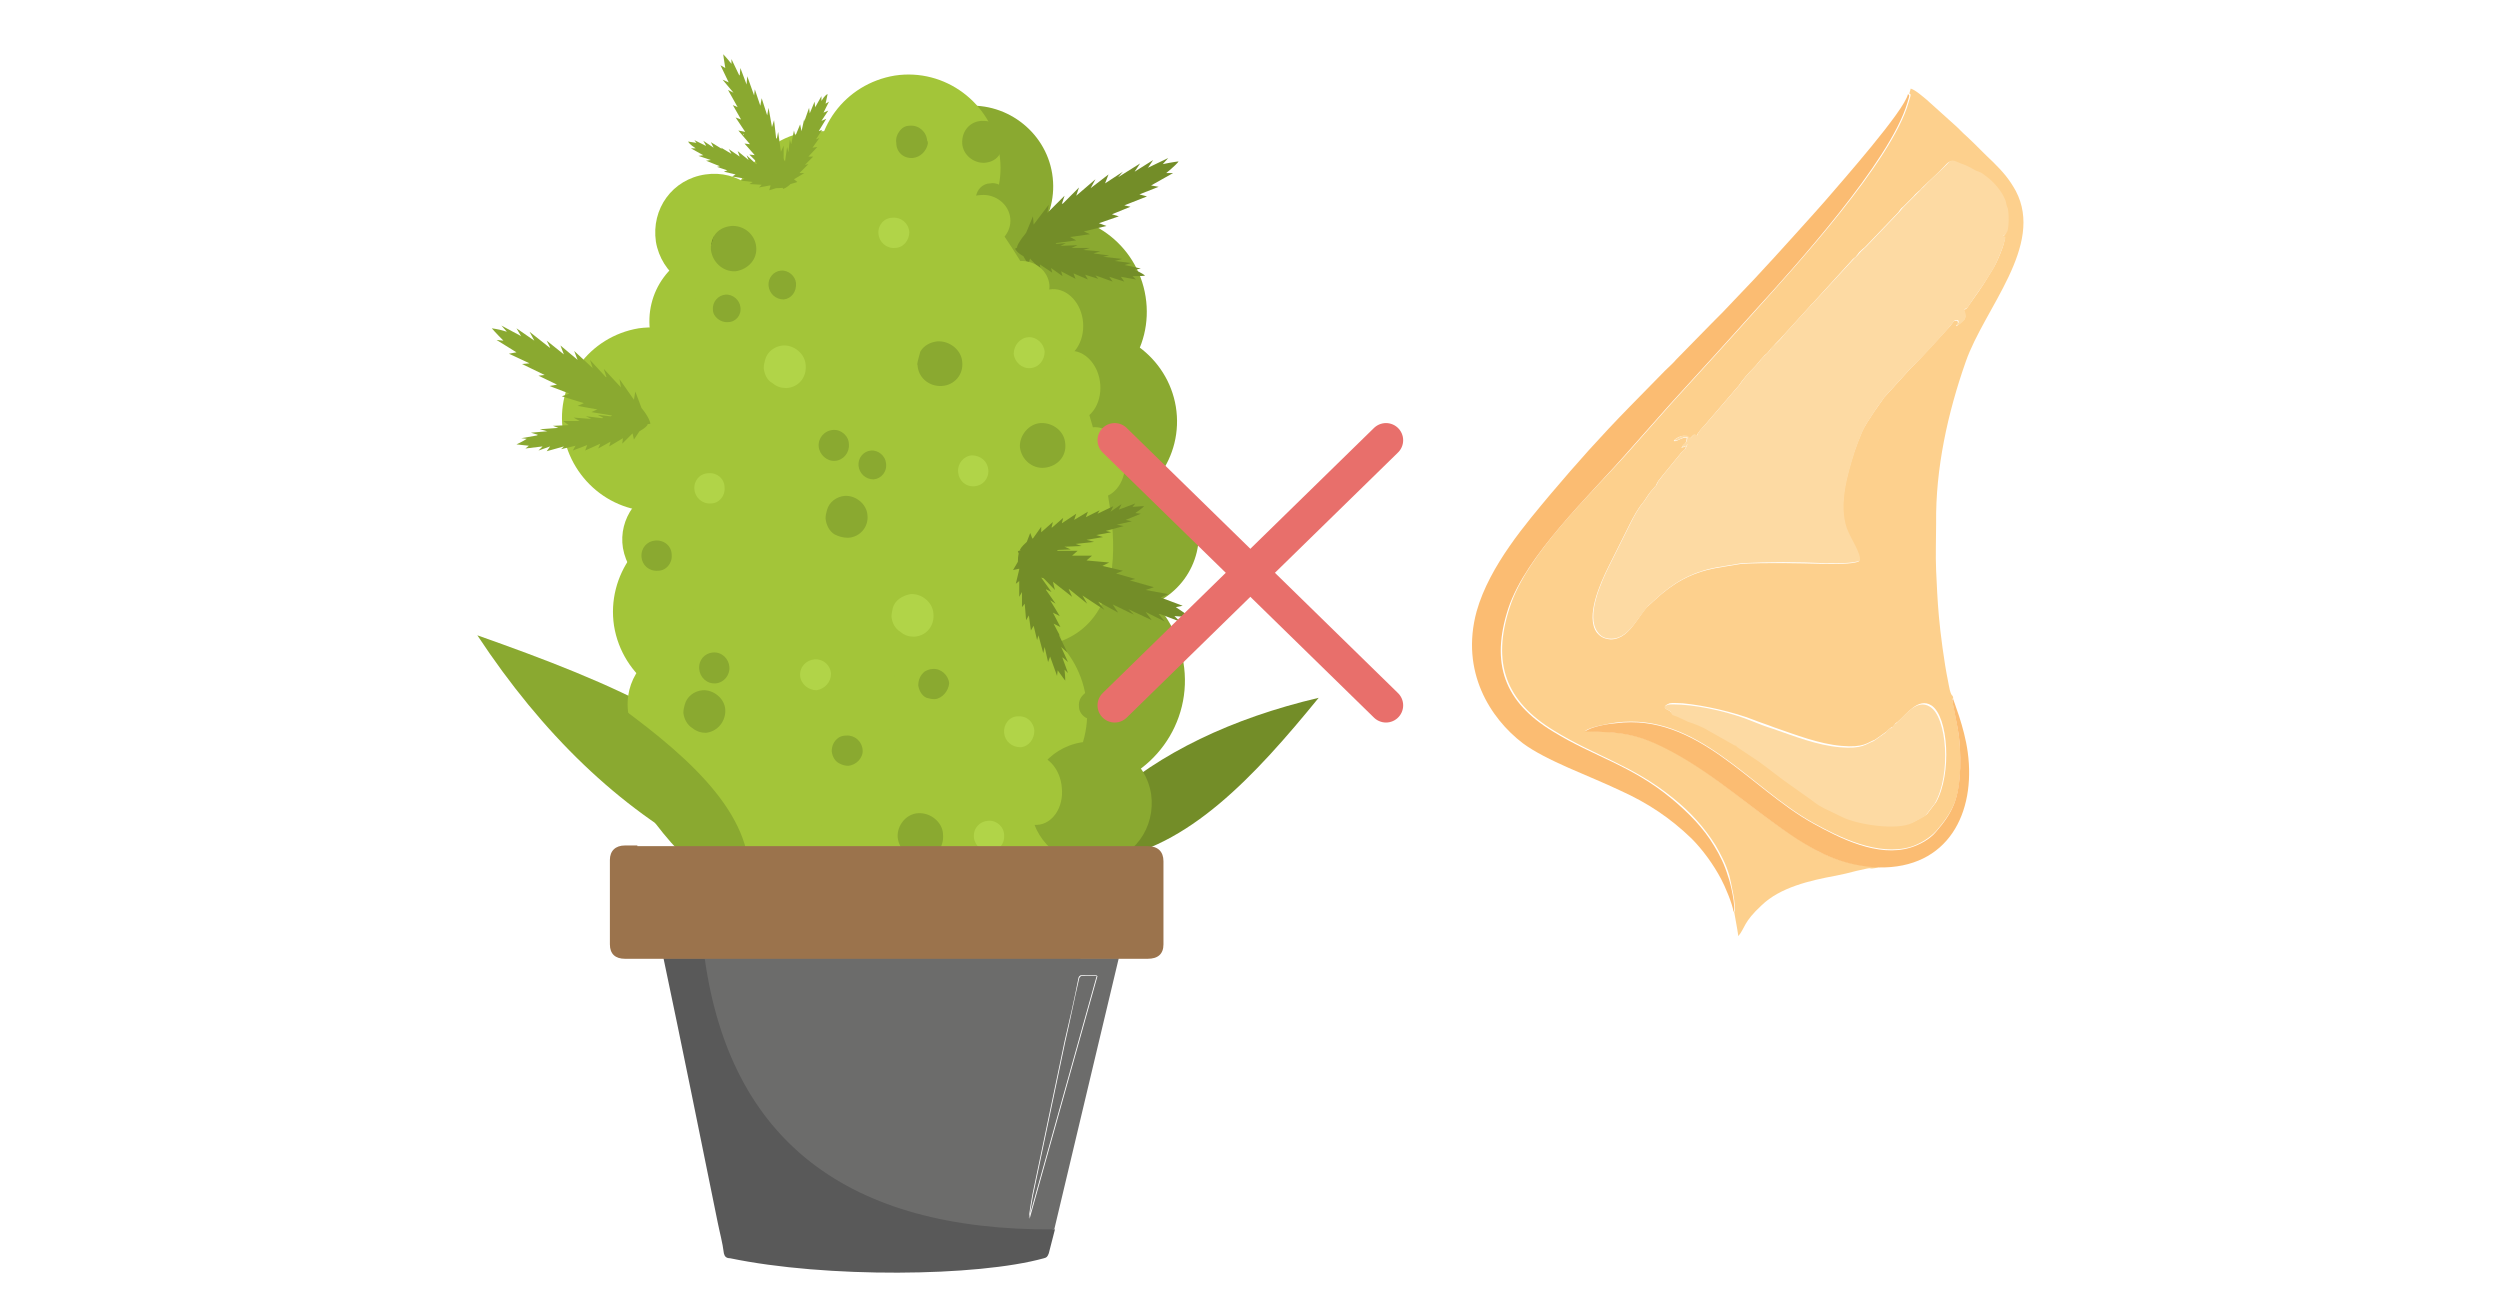 <?xml version="1.0" encoding="utf-8"?>
<!-- Generator: Adobe Illustrator 22.0.1, SVG Export Plug-In . SVG Version: 6.00 Build 0)  -->
<svg version="1.1" id="Слой_1" xmlns="http://www.w3.org/2000/svg" xmlns:xlink="http://www.w3.org/1999/xlink" x="0px" y="0px"
	 viewBox="0 0 364 190" style="enable-background:new 0 0 364 190;" xml:space="preserve">
<style type="text/css">
	.st0{fill:#C49A7E;}
	.st1{fill:#C29D75;}
	.st2{fill:#E8BB93;}
	.st3{fill:#94C258;}
	.st4{fill:none;stroke:#4D622F;stroke-linejoin:round;stroke-miterlimit:10;}
	.st5{fill:#4D622F;}
	.st6{fill:none;stroke:#4D622F;stroke-width:0.75;stroke-linejoin:round;stroke-miterlimit:10;}
	.st7{fill:#FFFFFF;}
	.st8{fill:#A0805E;}
	.st9{fill:#F5DDC1;}
	.st10{fill-rule:evenodd;clip-rule:evenodd;fill:#98B23B;}
	.st11{opacity:0.2;fill-rule:evenodd;clip-rule:evenodd;}
	.st12{fill-rule:evenodd;clip-rule:evenodd;fill:none;stroke:#9C744E;stroke-miterlimit:10;}
	.st13{fill-rule:evenodd;clip-rule:evenodd;fill:#8AA930;}
	.st14{fill-rule:evenodd;clip-rule:evenodd;fill:#229E9D;}
	.st15{fill-rule:evenodd;clip-rule:evenodd;fill:none;stroke:#94CFB9;stroke-width:1;stroke-miterlimit:10;}
	.st16{fill-rule:evenodd;clip-rule:evenodd;fill:#FDCB28;}
	.st17{fill-rule:evenodd;clip-rule:evenodd;fill:#A3C539;}
	.st18{fill:#B1D448;}
	.st19{fill:#8AA930;}
	.st20{fill-rule:evenodd;clip-rule:evenodd;fill:#738D28;}
	.st21{fill:#A3C539;}
	.st22{fill:#738D29;}
	.st23{fill:#738D28;}
	.st24{fill:#EDE9D3;}
	.st25{fill:#D4D0BC;}
	.st26{fill-rule:evenodd;clip-rule:evenodd;fill:#4A4A4A;}
	.st27{fill-rule:evenodd;clip-rule:evenodd;fill:#6C6C6B;}
	.st28{fill-rule:evenodd;clip-rule:evenodd;fill:#595959;}
	
		.st29{fill-rule:evenodd;clip-rule:evenodd;fill:#4A4A4A;stroke:#4A4A4A;stroke-width:0.283;stroke-linecap:round;stroke-linejoin:round;stroke-miterlimit:10;}
	
		.st30{fill-rule:evenodd;clip-rule:evenodd;fill:#4A4A4A;stroke:#4A4A4A;stroke-width:0.198;stroke-linecap:round;stroke-linejoin:round;stroke-miterlimit:10;}
	.st31{fill:#FEFEFE;}
	.st32{fill:#B89B80;}
	.st33{fill:#F8FAF4;}
	.st34{fill:#CAD8A2;}
	.st35{fill:#E1D6CB;}
	.st36{fill:#A27E5B;}
	.st37{fill:#A7BE65;}
	.st38{fill:#E0E6D0;}
	.st39{fill:#EDE6DF;}
	.st40{fill:#DCE5C1;}
	.st41{fill:#F1F5E7;}
	.st42{fill:#E7EBDA;}
	.st43{fill:#BBC897;}
	.st44{fill:#B7C591;}
	.st45{fill:#F3F5EC;}
	.st46{fill:#F7F9F2;}
	.st47{fill:#B3C285;}
	.st48{fill:#A3BA5E;}
	.st49{fill:#A9C06A;}
	.st50{fill:#FCFDFB;}
	.st51{fill:#DAE4BF;}
	.st52{fill:#CEDAA9;}
	.st53{fill:#E7EDD5;}
	.st54{fill:#D7E1B8;}
	.st55{fill:#D8E2BB;}
	.st56{fill:#F3F5ED;}
	.st57{fill:#E5EBD1;}
	.st58{fill:#92AE3F;}
	.st59{fill:#DDEAB7;}
	.st60{fill:#ACCA4F;}
	.st61{fill:#F9FAF5;}
	.st62{fill:#A6C741;}
	.st63{fill:#C6DA86;}
	.st64{fill:#FBFCF8;}
	.st65{fill:#93B042;}
	.st66{fill:#F4F6EE;}
	.st67{fill:#C5CFA6;}
	.st68{fill:#91A558;}
	.st69{fill:#DDE3CB;}
	.st70{fill:#E1E6D1;}
	.st71{fill:#F4F0ED;}
	.st72{fill:#A17D59;}
	.st73{fill:#BDA289;}
	.st74{fill:#E5DCD2;}
	.st75{fill:#BBA087;}
	.st76{fill:#FBFAF9;}
	.st77{fill:#DFD2C6;}
	.st78{fill:#F6F9EB;}
	.st79{fill:#F3F7E6;}
	.st80{fill:#DAE7B0;}
	.st81{fill:#E6EFCA;}
	.st82{fill:#C6DB86;}
	.st83{fill:#EBF0DD;}
	.st84{fill:#B0C575;}
	.st85{fill:#EAEFDA;}
	.st86{fill:#F8FAF0;}
	.st87{fill:#D4E3A4;}
	.st88{fill:#D0DCAC;}
	.st89{fill:#BED186;}
	.st90{fill:#D2DEB0;}
	.st91{fill:#F9FAF6;}
	.st92{fill:#D5E3AB;}
	.st93{fill:#BFD677;}
	.st94{fill:#FCFDFA;}
	.st95{fill:#E0EBBE;}
	.st96{fill:#D0E19B;}
	.st97{fill:#9DB753;}
	.st98{fill:#E4EBCF;}
	.st99{fill:#DBE8B3;}
	.st100{fill:#B5C87F;}
	.st101{fill:#ABC16C;}
	.st102{fill:#F6F8EF;}
	.st103{fill:#DFE7C8;}
	.st104{fill:#F7F9F1;}
	.st105{fill:#CCDAA6;}
	.st106{fill:#C7D59C;}
	.st107{fill:#DED1C5;}
	.st108{fill:#C9B4A0;}
	.st109{fill:#D2C0AF;}
	.st110{fill:#F6F2EF;}
	.st111{fill:#BA9E84;}
	.st112{fill:#DCCEC1;}
	.st113{fill:#C5AE99;}
	.st114{fill:#F9F7F5;}
	.st115{fill:#C4AD97;}
	.st116{fill:#F6F3F0;}
	.st117{fill:#9B744E;}
	.st118{fill:#9E7853;}
	.st119{fill:#89A830;}
	.st120{fill:#7B9234;}
	.st121{fill:#A3BE54;}
	.st122{fill:#8DAB36;}
	.st123{fill:#D7E1BA;}
	.st124{fill:#748D2A;}
	.st125{fill:#A0B26F;}
	.st126{fill:#8FA846;}
	.st127{fill:#769029;}
	.st128{fill:#A0B959;}
	.st129{fill:#86A430;}
	.st130{fill:#C0D18C;}
	.st131{fill:#849C3E;}
	.st132{fill:#A1BC53;}
	.st133{fill:#8AA830;}
	.st134{fill:#A2C439;}
	.st135{fill:#A1C338;}
	.st136{fill:#9CBE37;}
	.st137{fill:#A1C339;}
	.st138{fill:#BFD091;}
	.st139{fill:#738C28;}
	.st140{fill:#799132;}
	.st141{fill:#80983E;}
	.st142{fill:#E4E0D3;}
	.st143{fill:#A37F5C;}
	.st144{fill:#ADC466;}
	.st145{fill:#A8C745;}
	.st146{fill:#ABCA4C;}
	.st147{fill:#8DAB37;}
	.st148{fill:#9BB942;}
	.st149{fill:#9CB74E;}
	.st150{fill:#9FC138;}
	.st151{fill:#A7C745;}
	.st152{fill:#98B935;}
	.st153{fill:#A0C238;}
	.st154{fill:#ACC26E;}
	.st155{fill:#E0E9C5;}
	.st156{fill:#94B044;}
	.st157{fill:#A37F5D;}
	.st158{fill:#AC8A6C;}
	.st159{fill:#A1BD3B;}
	.st160{fill:#91913D;}
	.st161{fill:#988347;}
	.st162{fill:#9B784D;}
	.st163{fill:#9D8749;}
	.st164{fill:#9F9F43;}
	.st165{fill:#A1BC3B;}
	.st166{fill:#C6AF99;}
	.st167{fill:#A07A56;}
	.st168{fill:#968D42;}
	.st169{fill:#9FAC6B;}
	.st170{fill:#997A4A;}
	.st171{fill:#958843;}
	.st172{fill:#9B7A50;}
	.st173{fill:#7D992B;}
	.st174{fill:#8EAE32;}
	.st175{fill:#9CBD37;}
	.st176{fill:#96B735;}
	.st177{fill:#8FAF32;}
	.st178{fill:#8BAA31;}
	.st179{fill:#88A72F;}
	.st180{fill:#8AA149;}
	.st181{fill:#748D28;}
	.st182{fill:#7A942A;}
	.st183{fill:#98B936;}
	.st184{fill:#78922A;}
	.st185{fill:#7E9A2C;}
	.st186{fill:#9ABC36;}
	.st187{fill:#8DAC31;}
	.st188{fill:#92B133;}
	.st189{fill:#819E2D;}
	.st190{fill:#9CBC37;}
	.st191{fill:#8AA738;}
	.st192{fill:#84A22E;}
	.st193{fill:#8AA532;}
	.st194{fill:#809C2F;}
	.st195{fill:#A7C93E;}
	.st196{fill:#A5C73C;}
	.st197{fill:#9DBE37;}
	.st198{fill:#91B133;}
	.st199{fill:#A7CA3F;}
	.st200{fill:#A6C93E;}
	.st201{fill:#A5C73B;}
	.st202{fill:#8DAB31;}
	.st203{fill:#96B634;}
	.st204{fill:#9EBF37;}
	.st205{fill:#A1C238;}
	.st206{fill:#9BBC36;}
	.st207{fill:#9ABB36;}
	.st208{fill:#98B835;}
	.st209{fill:#93B334;}
	.st210{fill:#99B936;}
	.st211{fill:#79932A;}
	.st212{fill:#9FC038;}
	.st213{fill:#96B635;}
	.st214{fill:#97B835;}
	.st215{fill:#94B434;}
	.st216{fill:#8CAB31;}
	.st217{fill:#91B233;}
	.st218{fill:#ABCD42;}
	.st219{fill:#AACD42;}
	.st220{fill:#90B032;}
	.st221{fill:#A4C63B;}
	.st222{fill:#9BBD37;}
	.st223{fill:#8BA931;}
	.st224{fill:#8DAD32;}
	.st225{fill:#85A32F;}
	.st226{fill:#829E2E;}
	.st227{fill:#93B333;}
	.st228{fill:#A3C63B;}
	.st229{fill:#A8CB40;}
	.st230{fill:#A0C138;}
	.st231{fill:#9EBF38;}
	.st232{fill:#8EAD32;}
	.st233{fill:#94B534;}
	.st234{fill:#7F963A;}
	.st235{fill:#91AE3F;}
	.st236{fill:#BCC889;}
	.st237{fill:#84A12E;}
	.st238{fill:#7D982C;}
	.st239{fill-rule:evenodd;clip-rule:evenodd;fill:#FFFFFF;}
	.st240{fill-rule:evenodd;clip-rule:evenodd;fill:#9C744E;}
	.st241{fill:#6C6C6B;}
	.st242{fill:#595959;}
	.st243{fill:#3D3D3D;}
	.st244{fill:#B3B1AF;}
	.st245{fill:#F2F2F2;}
	.st246{fill:#5A5A5A;}
	.st247{fill:#C9C9C9;}
	.st248{opacity:0.29;fill:#232323;}
	.st249{fill-rule:evenodd;clip-rule:evenodd;fill:#846144;}
	.st250{fill:#FF5F5F;}
	.st251{fill:#D3AB89;}
	.st252{fill:#E6E6E6;}
	.st253{fill:#D6D6D6;}
	.st254{fill:#B3B3B3;}
	.st255{fill:#B5A599;}
	.st256{fill:#F3F3F3;}
	.st257{fill:#9C744E;}
	.st258{opacity:0.53;fill:#3A3A3A;}
	.st259{fill:none;stroke:#0071BC;stroke-width:0.75;stroke-miterlimit:10;}
	.st260{fill:#E8A931;}
	.st261{fill:#EECB31;}
	.st262{fill:#E0B290;}
	.st263{fill:#2C3327;}
	.st264{opacity:0.2;}
	.st265{fill:none;stroke:#D3715B;stroke-linecap:round;stroke-linejoin:round;stroke-miterlimit:10;}
	.st266{opacity:0.53;fill:none;stroke:#3A3A3A;stroke-miterlimit:10;}
	.st267{fill:#7C7C7C;}
	.st268{fill:#363D48;}
	.st269{fill:#F7F7F0;}
	.st270{fill:#D97263;}
	.st271{fill:#515254;}
	.st272{fill:#CEE6EA;}
	.st273{fill:#B9D2D5;}
	.st274{fill:#1F3234;}
	.st275{fill:#9B524B;}
	.st276{fill:#5E8AA4;}
	.st277{fill:#7A7A7A;}
	.st278{fill:#EDEBED;}
	.st279{fill:#3D414A;}
	.st280{fill:none;}
	.st281{opacity:0.46;fill:#FEFAFC;}
	.st282{fill:#2B1E44;}
	.st283{fill:#3C3C3C;}
	.st284{fill:#333333;}
	.st285{fill:#232323;}
	.st286{fill:#6E6E6E;}
	.st287{fill:#4D4D4D;}
	.st288{fill:#7C4697;}
	.st289{fill:#AACC03;}
	.st290{fill:#BAD633;}
	.st291{fill:#F1F6D7;}
	.st292{fill:#D2E479;}
	.st293{fill:#FEFBDA;}
	.st294{fill:#191915;}
	.st295{fill:#583D65;}
	.st296{fill:#1E1423;}
	.st297{fill:#32322B;}
	.st298{fill:#31302A;}
	.st299{fill:#1B1B18;}
	.st300{fill:#485019;}
	.st301{fill:#141411;}
	.st302{fill:#3C2A45;}
	.st303{fill:#B5B39B;}
	.st304{fill:#999783;}
	.st305{fill:#BBB8A0;}
	.st306{fill:#DDDABE;}
	.st307{fill:#FDFAD9;}
	.st308{fill:#C5C3AA;}
	.st309{fill:#626154;}
	.st310{fill:#5E5D50;}
	.st311{fill:#6A695B;}
	.st312{fill:#91907D;}
	.st313{fill:#B5B39C;}
	.st314{fill:#6E6D5F;}
	.st315{fill:#BBB9A1;}
	.st316{fill:#34332D;}
	.st317{fill:#DAD7BB;}
	.st318{fill:#E4DFD7;}
	.st319{fill:#F4F4F4;}
	.st320{fill:#CCCCCC;}
	.st321{opacity:0.53;fill:#CCCCCC;}
	.st322{opacity:0.47;fill:#E6E6E6;}
	.st323{fill:#A7BF58;}
	.st324{fill:#5DA9D9;}
	.st325{fill:#C8C1B7;}
	.st326{fill:#F9F9F9;}
	.st327{fill:#C0D170;}
	.st328{fill:#7FC1EE;}
	.st329{fill:#F9F8F7;}
	.st330{fill:none;stroke:#FF5F5F;stroke-width:2;stroke-linecap:round;stroke-linejoin:round;stroke-miterlimit:10;}
	.st331{fill-rule:evenodd;clip-rule:evenodd;fill:#248F8B;}
	.st332{fill:#5E4279;}
	.st333{fill:#BD6C1B;}
	.st334{fill:#A15B1A;}
	.st335{fill:#5A4569;}
	.st336{fill:#433251;}
	.st337{fill-rule:evenodd;clip-rule:evenodd;fill:#207F7C;}
	.st338{fill-rule:evenodd;clip-rule:evenodd;fill:#7DCBE4;stroke:#486640;stroke-width:0.5;stroke-miterlimit:22.926;}
	.st339{fill:#725339;}
	.st340{fill:none;stroke:#A23134;stroke-miterlimit:10;}
	.st341{fill:#A37957;}
	.st342{fill:none;stroke:#6C6C6B;stroke-miterlimit:10;}
	.st343{fill:#7D932B;}
	.st344{fill:#CEA289;}
	.st345{fill:#E08381;}
	.st346{fill:#EFE4E7;}
	.st347{fill:#9BB239;}
	.st348{fill:#D18931;}
	.st349{fill:#E29C53;}
	.st350{fill-rule:evenodd;clip-rule:evenodd;fill:#9C4F5F;}
	.st351{fill-rule:evenodd;clip-rule:evenodd;fill:#C0D170;}
	.st352{fill:#C6C6C6;}
	.st353{fill:#AFAFAE;}
	.st354{fill:#939393;}
	.st355{fill:none;stroke:#CCCCCC;stroke-width:2;stroke-miterlimit:10;}
	.st356{fill:#3E3C3B;}
	.st357{fill:#AFAFAF;}
	.st358{fill:#565656;}
	.st359{fill-rule:evenodd;clip-rule:evenodd;}
	.st360{fill-rule:evenodd;clip-rule:evenodd;fill:#F9DF32;}
	.st361{opacity:0.11;fill-rule:evenodd;clip-rule:evenodd;stroke:#7DBD77;stroke-width:0.216;stroke-miterlimit:22.926;}
	.st362{opacity:0.1;fill:#1D1D1B;}
	.st363{fill:#E94E1B;}
	.st364{fill:#DAD1D1;}
	.st365{fill:#7F7F7F;}
	.st366{fill:#403430;}
	.st367{opacity:0.75;}
	.st368{opacity:0.1;fill:#4D4D4D;}
	.st369{opacity:0.5;fill:#FFFFFF;}
	.st370{fill:#1D1715;}
	.st371{fill-rule:evenodd;clip-rule:evenodd;fill:#C4A383;}
	.st372{fill-rule:evenodd;clip-rule:evenodd;fill:#A0805E;}
	.st373{fill:#9B734C;}
	.st374{fill-rule:evenodd;clip-rule:evenodd;fill:#FDDAA6;stroke:#FDDAA6;stroke-width:0.227;stroke-miterlimit:10;}
	.st375{fill:#FFFFFF;stroke:#B3B3B3;stroke-width:2;}
	.st376{fill:#9C744A;}
	.st377{fill:none;stroke:#CCCCCC;stroke-width:2;stroke-linecap:round;stroke-linejoin:round;}
	.st378{fill:none;stroke:#E86F6B;stroke-width:2;}
	.st379{fill:#F49DA6;}
	.st380{fill:#EDB892;}
	.st381{fill:none;stroke:#D68A65;stroke-width:1.441;stroke-linecap:round;stroke-linejoin:round;stroke-miterlimit:10;}
	.st382{fill:#EB682C;}
	.st383{fill:#F78B9A;}
	.st384{fill:#E5E5E5;}
	.st385{fill:none;stroke:#E07988;stroke-width:2.431;stroke-linecap:round;stroke-linejoin:round;stroke-miterlimit:10;}
	.st386{fill:#171717;}
	.st387{fill:#D68A65;}
	.st388{clip-path:url(#XMLID_4_);fill:#FFFFFF;}
	.st389{clip-path:url(#XMLID_4_);fill:#E275C2;}
	.st390{fill:#A8527E;}
	.st391{fill:none;stroke:#8C3B68;stroke-width:2.208;stroke-linecap:round;stroke-linejoin:round;stroke-miterlimit:10;}
	.st392{fill:#913969;}
	.st393{fill:none;stroke:#D68A65;stroke-width:1.444;stroke-linecap:round;stroke-linejoin:round;stroke-miterlimit:10;}
	.st394{opacity:0.26;fill:#FFFFFF;}
	.st395{fill:none;stroke:#FFFFFF;stroke-width:1.374;stroke-linecap:round;stroke-linejoin:round;stroke-miterlimit:10;}
	.st396{clip-path:url(#SVGID_2_);}
	.st397{fill-rule:evenodd;clip-rule:evenodd;fill:#E8BB93;}
	.st398{fill-rule:evenodd;clip-rule:evenodd;fill:#91AE3F;}
	.st399{fill-rule:evenodd;clip-rule:evenodd;fill:#BFD575;}
	.st400{fill-rule:evenodd;clip-rule:evenodd;fill:#638D28;}
	.st401{fill-rule:evenodd;clip-rule:evenodd;fill:#A5B650;}
	.st402{opacity:0.59;fill-rule:evenodd;clip-rule:evenodd;fill:#F2F2F2;}
	.st403{fill-rule:evenodd;clip-rule:evenodd;fill:#F2F2F2;}
	.st404{fill-rule:evenodd;clip-rule:evenodd;fill:none;stroke:#FF6B6B;stroke-width:0.75;stroke-miterlimit:10;}
	.st405{fill:#F8E6D5;}
	.st406{fill:none;stroke:#C29D75;stroke-linecap:round;stroke-linejoin:round;stroke-miterlimit:10;}
	.st407{fill-rule:evenodd;clip-rule:evenodd;fill:none;stroke:#FF6666;stroke-width:3;stroke-miterlimit:10;}
	.st408{fill:none;stroke:#FF6666;stroke-width:3;stroke-miterlimit:10;}
	.st409{clip-path:url(#SVGID_4_);}
	.st410{clip-path:url(#SVGID_6_);fill:#A3C539;}
	.st411{clip-path:url(#SVGID_6_);}
	.st412{clip-path:url(#SVGID_6_);fill:#9C744E;}
	.st413{clip-path:url(#SVGID_6_);fill:#C49A7E;}
	.st414{clip-path:url(#SVGID_6_);fill:#E8BB93;}
	.st415{fill:none;stroke:#C49A7E;stroke-width:1.441;stroke-linecap:round;stroke-linejoin:round;stroke-miterlimit:10;}
	.st416{clip-path:url(#XMLID_5_);fill:#FFFFFF;}
	.st417{clip-path:url(#XMLID_5_);fill:#E275C2;}
	.st418{fill:none;stroke:#84684E;stroke-width:2;stroke-linecap:round;stroke-linejoin:round;stroke-miterlimit:10;}
	.st419{fill:#B79270;}
	.st420{fill:#758929;}
	.st421{fill:#F4C19F;}
	.st422{fill:#9BB39C;}
	.st423{fill:#678769;}
	.st424{fill:#577759;}
	.st425{fill:#ACBCB3;}
	.st426{fill:#365738;}
	.st427{fill:#7C9B84;}
	.st428{fill:#C6C7A9;}
	.st429{fill:#182716;}
	.st430{fill:#C7D6BA;}
	.st431{fill:#A3C52D;}
	.st432{fill:#C7E076;}
	.st433{fill:#8AA927;}
	.st434{fill:#FDD08D;}
	.st435{fill:#FDDAA3;}
	.st436{fill:#FBBC72;}
	.st437{fill:none;stroke:#E86F6B;stroke-width:5;stroke-linecap:round;stroke-linejoin:round;}
</style>
<g>
	<g>
		<path class="st16" d="M135.1,62l0.1,1.7c6.8,1,14.6,6.4,21.4,7.4l-1.5-19.5C148.4,53.6,141.7,60,135.1,62L135.1,62z"/>
		<path class="st17" d="M113.9,115.9c-7.6,0.1-10.7,4.7-8.6,13.7c7.5,6.4,24,8.2,32.4,1.4c10.5,5.4,21.1,3.3,26.9-5.3
			c1-11.3-2-13.8-10.2-15.1L113.9,115.9z"/>
		<path class="st18" d="M144.2,124c-1.2,0.1-2.3-0.9-2.4-2.1c-0.1-1.3,0.8-2.3,2.1-2.4c1.2-0.1,2.3,0.9,2.3,2.1
			C146.3,122.9,145.4,123.9,144.2,124L144.2,124z"/>
		<path class="st19" d="M134.3,125.1c-1.8,0.1-3.4-1.3-3.6-3.2c-0.1-1.7,1.2-3.4,3-3.5c1.8-0.1,3.5,1.3,3.6,3
			C137.5,123.4,136.2,125,134.3,125.1L134.3,125.1z"/>
		<path class="st13" d="M114.9,120.9c-4.6,6.3-8.6,7.4-12,3.5c-12.8-6.8-23.9-17.5-33.4-31.9C89,99.4,107.6,106.9,114.9,120.9
			L114.9,120.9z"/>
		<path class="st20" d="M161,125.2c-3.7-4.3-3.7-7.3,0.1-8.6c7.8-7,18.2-12,30.9-15C182.7,113,173,123.5,161,125.2L161,125.2z"/>
		<path class="st19" d="M172.3,96.4c-1.4-8.9-9.7-15.1-18.6-13.8c-8.9,1.4-14.9,9.7-13.5,18.6s9.8,15.1,18.6,13.8
			C167.7,113.6,173.8,105.3,172.3,96.4L172.3,96.4z"/>
		<path class="st19" d="M174.4,76c-1-6.2-6.7-10.4-12.8-9.6c-6.2,1-10.3,6.7-9.4,12.8c1,6.2,6.7,10.4,12.8,9.6
			C171.3,87.8,175.4,82.1,174.4,76L174.4,76z"/>
		<path class="st19" d="M171.2,59.2C170,52,163.2,47,155.9,48c-7.3,1.1-12.3,7.9-11.1,15.2c1.2,7.3,8,12.3,15.3,11.2
			C167.4,73.4,172.4,66.5,171.2,59.2L171.2,59.2z"/>
		<path class="st19" d="M166.8,43.2c-1.2-7.7-8.4-12.9-16-11.7c-7.5,1.1-12.7,8.2-11.5,15.9c1.2,7.6,8.4,12.8,16,11.7
			C162.9,57.8,168,50.8,166.8,43.2L166.8,43.2z"/>
		<path class="st19" d="M153.2,25.3c-1-6.3-7-10.7-13.3-9.8c-6.3,1-10.5,6.8-9.6,13.2c1,6.4,7,10.8,13.3,9.8
			C150,37.5,154.2,31.6,153.2,25.3L153.2,25.3z"/>
		<path class="st21" d="M145.5,22.3c-1.1-7.3-7.9-12.4-15.2-11.3c-7.3,1.2-12.3,7.9-11.1,15.2c1.2,7.3,8,12.4,15.3,11.3
			C141.7,36.3,146.7,29.6,145.5,22.3L145.5,22.3z"/>
		<path class="st21" d="M112.5,32.6c-0.8-4.7-5.1-7.9-9.8-7.2c-4.8,0.7-7.9,5-7.2,9.8c0.8,4.7,5.2,7.9,9.8,7.2
			C110.1,41.7,113.2,37.3,112.5,32.6L112.5,32.6z"/>
		<path class="st21" d="M116.3,45.3c-1-6.1-6.5-10.2-12.5-9.2c-6,0.9-10.1,6.4-9.1,12.5c1,6,6.6,10.1,12.6,9.2
			C113.2,56.9,117.2,51.3,116.3,45.3L116.3,45.3z"/>
		<path class="st21" d="M108.3,59.1c-1.2-7.3-8-12.3-15.3-11.3c-7.2,1.2-12.2,7.9-11,15.2c1.2,7.3,7.9,12.4,15.2,11.3
			C104.5,73.2,109.4,66.4,108.3,59.1L108.3,59.1z"/>
		<path class="st21" d="M106.4,77.4c-0.7-4.3-4.8-7.4-9.1-6.7c-4.3,0.7-7.3,4.8-6.6,9.1c0.8,4.5,4.9,7.4,9.2,6.7
			C104.2,85.9,107.1,81.9,106.4,77.4L106.4,77.4z"/>
		<path class="st21" d="M116.4,87.1c-1.2-7.5-8.2-12.6-15.7-11.5c-7.4,1.2-12.4,8.2-11.3,15.5c1.2,7.5,8.3,12.6,15.7,11.5
			S117.6,94.6,116.4,87.1L116.4,87.1z"/>
		<path class="st21" d="M109.1,101.4c-0.9-4.9-5.3-8.3-10.2-7.5c-4.9,0.8-8.2,5.2-7.4,10.1c0.9,4.9,5.3,8.3,10.2,7.5
			C106.6,110.8,109.8,106.3,109.1,101.4L109.1,101.4z"/>
		<path class="st21" d="M143.9,94.4c-2-12.3-13.5-20.8-25.8-18.9c-12.3,1.8-20.7,13.3-18.7,25.6c2,12.4,13.5,20.9,25.8,19
			C137.5,118.2,145.8,106.7,143.9,94.4L143.9,94.4z"/>
		<path class="st21" d="M115.5,116.7c-0.8-4.9-5.3-8.3-10.1-7.5c-4.9,0.8-8.2,5.3-7.4,10.1c0.8,4.9,5.3,8.3,10.1,7.5
			C113,126.1,116.3,121.5,115.5,116.7L115.5,116.7z"/>
		<path class="st21" d="M158.1,101.5c-1.2-7.9-8.7-13.5-16.5-12.3c-7.9,1.2-13.4,8.7-12.1,16.6s8.7,13.4,16.6,12.2
			C154,116.9,159.4,109.5,158.1,101.5L158.1,101.5z"/>
		<path class="st21" d="M132,97.4c-1.6,0.3-3.4,0.5-5,0.2c-5.3-1-7.9-7.1-12.6-9.9c-3-1.8-6.7-2.2-9.9-3.8C99,81,96,74.6,95.7,68.3
			c-0.3-6.2,1.5-12.2,3.4-18.2c1.4-4.3,2.7-8.7,4.1-13c2.4-7.6,6.1-16.4,13.8-17.8c2.9-0.5,6,0.1,8.9,0c2.2,0,4.3-0.3,6.4,0.3
			c2.2,0.7,4,2.4,5.5,4.1c12.7,13.9,21.1,31.6,23.8,50.2c1,6.4,0.8,14-4.3,17.9c-2.6,2-6.1,2.6-9.4,3
			C142.7,95.8,137.4,96.6,132,97.4L132,97.4z"/>
		<path class="st22" d="M103.5,35.9c0.1-0.7,0.2-1.1,0.5-1.6C103.9,34.8,103.8,35.3,103.5,35.9L103.5,35.9z"/>
		<path class="st23" d="M159.4,32.7l0.2-0.2v0.1C159.5,32.6,159.5,32.6,159.4,32.7L159.4,32.7z M167.6,27l1.1,0.2l-2.8,1.1l1.1,0.3
			l-3.3,1.3l0.9,0.2l-2.7,1.1l1,0.3l-2.9,1l1.1,0.4l-3.3,0.8l0.9,0.4l-2.8,0.4h-0.1l0.9,0.5l-3,0.4l0.7,0.7l-2.8-0.4h-0.1l0.4,1.2
			l-1.7-0.7c-1.3,0.1-2.1,0-2.1-0.1c-0.1-0.2,0.3-1,1.3-2.2l1-2.4l0.1,1.2l2.2-2.9l-0.2,1.2l2.5-2.5l-0.4,1.2l0.2-0.1l2.3-2.3
			l-0.4,1.2l2.8-2.4l-0.7,1.3l2.6-2l-0.5,1.3l0,0l2.6-1.7l-0.7,0.8l0,0l3.2-2l-0.8,1.2l0,0l2.7-1.7l-0.8,1.2l0.1-0.1l2.9-1.4
			l-0.8,0.9c1.4-0.3,2.3-0.4,2.3-0.4c0,0.1-0.7,0.8-1.8,1.7h1L167.6,27L167.6,27z"/>
		<path class="st23" d="M156.1,39.7h0.1l0,0H156.1L156.1,39.7z M163.2,40.3l0.5,0.7l-2.2-0.7l0.5,0.7l-2.5-0.9l0.4,0.5L158,40
			l0.4,0.7l-2.1-0.9l0.3,0.8l-2.1-1.1l0.2,0.7L153,39v-0.1l0.2,0.8l-1.8-1.2l0.1,0.7l-1.5-1.5v-0.1l-0.3,0.9l-0.7-1.2
			c-0.9-0.5-1.2-1-1.2-1.1c0.1-0.1,0.7-0.3,1.7-0.5l1.7-0.8l-0.5,0.7l2.6-0.5l-0.7,0.5l2.6-0.2l-0.8,0.4l0,0l2.5-0.1l-0.9,0.4h2.7
			l-1,0.3l2.5,0.2l-1,0.3l0,0l2.3,0.3l-0.9,0.2h0.1l2.7,0.3l-1.1,0.3l0,0l2.4,0.3l-1,0.3h0.1l2.3,0.5l-0.9,0.2
			c1,0.4,1.5,0.8,1.5,0.8c0,0.1-0.8,0.1-1.8,0.1l0.5,0.5L163.2,40.3L163.2,40.3z"/>
		<path class="st19" d="M82.9,57.4l0.1,0.1L82.9,57.4L82.9,57.4L82.9,57.4z M74.1,51.5l1.1-0.2l-2.9-1.8l1,0.1
			c-1.1-1.1-1.7-1.8-1.7-1.8s0.9,0.1,2.2,0.5L73,47.4l2.8,1.5l0.1,0.1l-0.7-1.2l2.6,1.8l0,0l-0.7-1.3l2.9,2.3h0.1l-0.5-1l2.5,2l0,0
			l-0.5-1.3l2.5,2.1l-0.5-1.3l2.7,2.5l-0.4-1.2l2.3,2.5h0.1l-0.4-1.2l2.5,2.7l-0.2-1.2l2.1,3l0.2-1.2l0.9,2.4c1,1.2,1.3,2.1,1.3,2.3
			c0,0-0.8,0.2-2.2-0.1l-1.7,0.5l0.4-1.1l0,0l-2.9,0.2l0.8-0.7l-3-0.5l0.9-0.4h-0.1l-2.8-0.5l0.9-0.4l-3.2-1l1.1-0.4l-2.9-1.1
			l1.1-0.2l-2.7-1.3l0.9-0.1l-3.3-1.6l1.1-0.1L74.1,51.5L74.1,51.5z"/>
		<path class="st19" d="M86.1,64.8H86l0,0H86.1z M78.4,65.6L79,65l-2.5,0.3l0.5-0.4c-1.1-0.1-1.7-0.2-1.8-0.2c0,0,0.7-0.3,1.5-0.8
			l-0.8-0.1l2.3-0.4l0.1-0.1l-1-0.3l2.3-0.2h0.1l-1.1-0.3l2.7-0.2l0,0l-0.8-0.3l2.3-0.1l0,0L82,61.3h2.4l-0.9-0.5l2.6,0.2l-0.8-0.4
			l2.4,0.3l0.1-0.1l-0.8-0.4l2.6,0.3l-0.7-0.5l2.5,0.7l-0.4-0.7l1.6,0.9c1.1,0.2,1.6,0.5,1.7,0.7c0,0.1-0.3,0.5-1.2,1l-0.8,1.2
			l-0.2-0.9l0,0l-1.5,1.5l0.1-0.8l-2,1.2l0.2-0.7l0,0l-1.8,1l0.3-0.7l-2.2,1l0.3-0.8l-2.1,0.8l0.4-0.7l-2.1,0.5l0.4-0.4l-2.5,0.7
			l0.5-0.7L78.4,65.6L78.4,65.6z"/>
		<path class="st19" d="M108.3,19.7c0-0.1,0-0.1,0-0.2h-0.1L108.3,19.7z M105.2,11.6l0.9,0.4l-1.2-2.5l0.7,0.4c-0.2-1.2-0.3-2-0.3-2
			s0.5,0.5,1.2,1.4V8.6l1.1,2.3l0.1,0.1l0.1-1.1l0.9,2.4l0,0l0.1-1.2l1,2.8l0,0l0.1-0.9l0.8,2.4l0,0l0.2-1.1l0.8,2.5l0.2-1.1
			l0.5,2.8l0.3-1l0.3,2.6l0.1,0.1l0.2-1l0.4,2.9l0.4-0.9v2.8l0.5-0.7l-0.4,2c0.1,1.2-0.1,2-0.1,2c-0.1,0.1-0.7-0.1-1.4-1l-1.4-0.4
			l0.8-0.4v-0.1l-2.1-1.2h0.8l-1.7-1.7l0.9,0.1h-0.1l-1.5-1.7l0.8,0.1l-1.7-2l1,0.2l-1.4-2.1l0.8,0.3l-1.2-2.1l0.7,0.3l-1.4-2.5
			l0.8,0.4L105.2,11.6L105.2,11.6z"/>
		<path class="st19" d="M107.1,25.7H107l0,0H107.1z M101.7,22.7l0.7-0.1l-1.8-1h0.7c-0.8-0.5-1.1-0.9-1.1-1c0,0,0.4,0.1,1.2,0.2
			l-0.3-0.4l1.6,0.8h0.1l-0.4-0.7l1.5,1l0,0l-0.4-0.8l1.8,1.1V22l-0.3-0.5l1.5,0.9l0,0l-0.4-0.7l1.6,1.1l-0.3-0.8l1.6,1.3l-0.3-0.7
			l1.4,1.3h0.1l-0.3-0.7l1.5,1.4l-0.1-0.8l1.3,1.7v-0.8l0.7,1.4c0.7,0.7,0.9,1.1,0.9,1.2c0,0-0.4,0.1-1.2,0.1l-1,0.3l0.2-0.7h-0.1
			l-1.6,0.3l0.4-0.4l-1.8-0.1l0.5-0.3l0,0l-1.7-0.2l0.5-0.3l-1.8-0.3l0.5-0.3l-1.7-0.4l0.5-0.2l-1.5-0.5l0.4-0.1l-2-0.8l0.7-0.1
			L101.7,22.7L101.7,22.7z"/>
		<path class="st19" d="M118.2,21.7L118.2,21.7l-0.1,0.1L118.2,21.7z M119.9,16.4l0.7-0.3l-1,1.5l0.7-0.3l-1.1,1.8l0.5-0.2l-0.9,1.4
			l0.5-0.2l-1,1.4l0.7-0.1l-1.3,1.4h0.7l-1.2,1.2l0,0l0.5-0.1l-1.3,1.3h0.7l-1.5,0.9l0,0l0.5,0.4l-1,0.3c-0.5,0.5-1,0.7-1.1,0.7
			c0-0.1-0.1-0.5-0.1-1.4l-0.3-1.5l0.4,0.5V23l0.3,0.5l0.3-2.1l0.2,0.8v-0.1l0.2-1.8l0.2,0.7l0.4-2l0.2,0.8l0.7-1.7l0.2,1l0,0
			l0.4-1.8v0.5v-0.1l0.7-2l0.1,0.8l0,0l0.7-1.7l0.1,0.9v-0.1l0.9-1.6v0.7c0.4-0.7,0.8-1,0.9-1c0,0-0.1,0.5-0.3,1.4l0.5-0.3
			L119.9,16.4L119.9,16.4z"/>
		<path class="st23" d="M160.2,82.2c0,0,0.1,0.1,0.2,0.1l0,0L160.2,82.2z M170.1,86.5L169,87l3.2,1.2l-1,0.2
			c1.3,0.9,2.1,1.4,2.1,1.4c0,0.1-0.9,0-2.3-0.1l0.8,0.8l-2.9-1.1h-0.2l0.9,1.1l-2.8-1.4l0,0l0.9,1.2l-3.4-1.6l0,0l0.8,0.8L162,88
			l0,0l0.8,1.2l-2.9-1.6l0.9,1.2l-3.2-2.1l0.7,1.2l-2.6-2.1h-0.1l0.5,1.1l-2.8-2.2l0.3,1.2l-2.6-2.7l0.1,1.2l-1.3-2.3
			c-1.2-1-1.6-1.7-1.6-1.8c0-0.1,0.8-0.4,2.2-0.4l1.5-0.9l-0.2,1.2h0.1l2.8-0.8l-0.7,0.8h3l-0.8,0.7h0.1h2.8l-0.8,0.7l3.3,0.3
			l-1,0.5l3,0.7l-1,0.4l2.8,0.8l-0.8,0.2l3.5,1l-1.2,0.4L170.1,86.5L170.1,86.5z"/>
		<path class="st23" d="M155.8,75.7l0.1-0.1h0.1L155.8,75.7z M163.3,73.4l-0.4,0.8l2.4-0.9l-0.4,0.5c1.1-0.1,1.7-0.1,1.7-0.1
			s-0.4,0.4-1.3,1l0.8,0.1l-2.2,0.9l0,0l0.9,0.2l-2.2,0.5l0,0l1,0.2l-2.6,0.7l0,0l0.8,0.2l-2.2,0.4l0,0l1,0.3l-2.4,0.4l1.1,0.3
			l-2.7,0.3l0.9,0.3l-2.4,0.1h-0.1l0.9,0.4l-2.6,0.1l0.8,0.4l-2.6-0.3l0.5,0.7l-1.7-0.5c-1.2,0-1.7-0.2-1.8-0.3c0-0.1,0.2-0.5,1-1.2
			l0.5-1.3l0.3,0.8h0.1l1.2-1.7v0.8l1.7-1.5l-0.2,0.8h0.1l1.6-1.4l-0.2,0.8l2.1-1.4l-0.3,0.9l2-1.2l-0.3,0.8l2-1l-0.3,0.5l2.3-1.1
			l-0.4,0.8L163.3,73.4L163.3,73.4z"/>
		<path class="st23" d="M149.6,89.3L149.6,89.3l-0.1-0.2L149.6,89.3z M152.9,95.6l-0.3,0.8l-0.5-2.2l-0.2,0.9l-0.7-2.6l-0.2,0.7
			l-0.5-2.1l-0.4,0.7l-0.3-2.2l-0.4,0.7l-0.2-2.4l-0.4,0.5v-2.1v-0.1l-0.4,0.7v-2.3l-0.5,0.4l0.5-2.1v-0.1l-0.9,0.2l0.7-1.2
			c0-1,0.2-1.5,0.2-1.5c0.2,0,0.8,0.3,1.4,1.2l1.6,1h-0.9l2,1.8l-0.9-0.2l1.5,2.1l-0.8-0.4v0.1l1.4,2l-0.8-0.5l1.4,2.3l-1-0.5
			l1.1,2.1l-1-0.5l0,0l1.1,2.1l-0.3-0.5v0.1l1.2,2.5l-0.9-0.8l0,0l1,2.2l-0.8-0.7v0.1l0.8,2.2l-0.5-0.5c0.1,1,0.1,1.6,0.1,1.6
			s-0.4-0.5-1.1-1.5l-0.1,0.8L152.9,95.6L152.9,95.6z"/>
		<path class="st19" d="M160.3,54.8c-0.9,0.1-1.7-0.7-1.8-1.6c-0.1-1,0.7-1.8,1.6-1.8c1-0.1,1.8,0.7,1.8,1.6
			C162,53.9,161.3,54.7,160.3,54.8L160.3,54.8z"/>
		<path class="st19" d="M107.1,39.5c-1.8,0.1-3.4-1.3-3.6-3.2c0-0.1,0-0.3,0-0.4c0.2-0.5,0.3-1.1,0.5-1.6c0.5-0.8,1.4-1.3,2.5-1.4
			c1.8-0.1,3.4,1.2,3.6,3C110.3,37.7,109,39.2,107.1,39.5L107.1,39.5z"/>
		<path class="st19" d="M114.1,43.6c-1.2,0-2.1-0.9-2.2-2c-0.1-1.1,0.7-2.1,1.8-2.2c1.1-0.1,2.1,0.8,2.2,1.8
			C116,42.5,115.2,43.5,114.1,43.6L114.1,43.6z"/>
		<path class="st19" d="M164.5,100.1c-1.7,0.1-3.4-1.2-3.5-3c-0.2-1.8,1.2-3.4,3-3.5c1.7-0.2,3.4,1.2,3.5,3
			C167.7,98.5,166.4,100,164.5,100.1L164.5,100.1z"/>
		<path class="st19" d="M159.5,104.9c-0.4,0-0.9-0.1-1.2-0.3c-0.7-0.3-1.2-1-1.2-1.7c-0.1-0.9,0.3-1.5,0.9-2
			c0.3-0.3,0.8-0.4,1.2-0.4c1.2-0.1,2.3,0.9,2.4,2.1C161.6,103.7,160.7,104.8,159.5,104.9L159.5,104.9z"/>
		<path class="st19" d="M95.8,83.1c-1.3,0.1-2.3-0.8-2.4-2c-0.1-1.3,0.8-2.3,2-2.4c1.3-0.1,2.4,0.8,2.4,2.1
			C97.9,82,97,83.1,95.8,83.1L95.8,83.1z"/>
		<path class="st19" d="M102.8,106.7c-0.7,0-1.4-0.2-2-0.7c-0.7-0.4-1.2-1.3-1.3-2.2c0-0.4,0.1-0.9,0.2-1.2c0.3-1.2,1.4-2,2.6-2.1
			c1.6-0.1,3.2,1.2,3.3,2.8C105.7,105,104.5,106.5,102.8,106.7L102.8,106.7z"/>
		<path class="st19" d="M104.2,99.5c-1.3,0.1-2.3-0.9-2.4-2.1c-0.1-1.3,0.8-2.3,2-2.4c1.3-0.1,2.3,0.9,2.4,2.1
			C106.3,98.3,105.4,99.4,104.2,99.5L104.2,99.5z"/>
		<path class="st19" d="M164.1,59.8c-1.2,0.1-2.3-0.9-2.4-2.1c-0.1-1.2,0.8-2.3,2.1-2.4c1.2-0.1,2.3,0.9,2.4,2.1
			C166.3,58.7,165.3,59.7,164.1,59.8L164.1,59.8z"/>
		<path class="st19" d="M144,17.7c-0.3-0.1-0.8-0.1-1.1-0.1c-1.7,0.1-2.9,1.5-2.8,3.3c0.1,1.6,1.6,2.9,3.3,2.8
			c1-0.1,1.7-0.5,2.2-1.3c0.4-0.5,0.7-1.2,0.7-2C146.1,19.1,145.1,18.1,144,17.7L144,17.7z M132.9,23c1.1-0.1,2-1,2.2-2.1
			c0-0.2,0-0.3-0.1-0.4c-0.1-1.3-1.2-2.3-2.5-2.2c-0.7,0-1.2,0.3-1.6,0.9c-0.3,0.4-0.5,1-0.4,1.6C130.5,22.2,131.6,23.1,132.9,23
			L132.9,23z M144.1,31.2c0.2,0,0.3,0,0.5,0c1.3-0.1,2.3-1.2,2.2-2.5c-0.1-0.8-0.7-1.5-1.3-1.8c-0.4-0.2-0.9-0.3-1.3-0.2
			c-1.1,0-2,0.9-2.1,2c0,0.2,0,0.3,0,0.4C142.3,30.2,143,31.1,144.1,31.2L144.1,31.2z"/>
		<path class="st19" d="M106,46.9c-1.1,0.1-2.2-0.8-2.2-1.8c-0.1-1.2,0.8-2.1,1.8-2.2c1.1-0.1,2.1,0.8,2.2,1.8
			C108,45.9,107.1,46.9,106,46.9L106,46.9z"/>
		<path class="st19" d="M121.6,67.1c-1.2,0.1-2.3-0.9-2.4-2.1c-0.1-1.2,0.8-2.3,2.1-2.4c1.2-0.1,2.3,0.9,2.3,2.1
			C123.7,65.9,122.8,67,121.6,67.1L121.6,67.1z"/>
		<path class="st19" d="M127.2,69.8c-1.2,0-2.1-0.9-2.2-2c-0.1-1.1,0.7-2.1,1.8-2.2c1.1-0.1,2.1,0.8,2.2,1.8
			C129.2,68.7,128.3,69.7,127.2,69.8L127.2,69.8z"/>
		<path class="st19" d="M137.1,56.2c-1.8,0.1-3.4-1.2-3.5-3c-0.1-0.2,0-0.3,0-0.5c0.1-0.5,0.3-1.1,0.4-1.5c0.5-0.9,1.5-1.4,2.5-1.5
			c1.8-0.1,3.5,1.3,3.6,3C140.3,54.5,139,56.1,137.1,56.2L137.1,56.2z"/>
		<path class="st19" d="M123.5,78.3c-0.8,0-1.4-0.2-2-0.5c-0.8-0.5-1.2-1.4-1.3-2.3c0-0.4,0.1-0.9,0.2-1.2c0.3-1.2,1.4-2,2.6-2.1
			c1.6-0.1,3.2,1.2,3.3,2.8C126.5,76.6,125.3,78.2,123.5,78.3L123.5,78.3z"/>
		<path class="st19" d="M123.5,111.5c-0.4,0-0.8-0.1-1.2-0.3c-0.7-0.3-1.1-1-1.2-1.8c0-0.8,0.3-1.5,1-2c0.3-0.2,0.7-0.3,1.1-0.3
			c1.2-0.1,2.3,0.8,2.4,2.1C125.7,110.3,124.7,111.4,123.5,111.5L123.5,111.5z"/>
		<path class="st19" d="M136.1,101.8c-0.4,0-0.9-0.1-1.2-0.2c-0.7-0.3-1.1-1.1-1.2-1.8c0-0.8,0.3-1.5,0.9-2c0.3-0.2,0.8-0.4,1.2-0.4
			c1.2-0.1,2.3,0.9,2.4,2.1C138.1,100.6,137.2,101.7,136.1,101.8L136.1,101.8z"/>
		<path class="st13" d="M109,125.6c-4.7,2.7-7.6,2.6-8.9-0.4c-6.7-6.6-11.4-15-13.9-25.2C97.3,107.8,107.8,116,109,125.6L109,125.6z
			"/>
		<path class="st19" d="M167.6,115.6c-0.8-4.9-5.3-8.2-10.2-7.5c-4.8,0.8-8.2,5.3-7.3,10.1c0.8,4.9,5.3,8.3,10.1,7.5
			C165.1,125,168.3,120.5,167.6,115.6L167.6,115.6z"/>
		<path class="st19" d="M152.1,68.1c-1.8,0.2-3.4-1.2-3.6-3c-0.1-1.7,1.3-3.4,3-3.5c1.8-0.1,3.5,1.2,3.6,3
			C155.3,66.4,154,67.9,152.1,68.1L152.1,68.1z"/>
		<path class="st17" d="M152.8,41.5c-0.2-2.1-2.1-3.6-4.3-3.5c-2.2,0.1-3.9,2-3.7,4c0.1,2.1,2.1,3.6,4.2,3.4
			C151.3,45.3,152.9,43.5,152.8,41.5L152.8,41.5z"/>
		<path class="st17" d="M160.2,56c-0.2-2.9-2.3-5.1-4.5-4.9c-2.3,0.1-3.9,2.6-3.7,5.4c0.3,2.8,2.3,5,4.5,4.8
			C158.8,61.2,160.4,58.8,160.2,56L160.2,56z"/>
		<path class="st17" d="M163.8,67.1c-0.2-2.8-2.3-5-4.5-4.9c-2.3,0.2-3.9,2.6-3.7,5.4c0.3,2.8,2.3,5,4.5,4.9
			C162.4,72.3,164,69.9,163.8,67.1L163.8,67.1z"/>
		<path class="st17" d="M157.7,47c-0.2-2.8-2.2-5-4.5-4.9c-2.2,0.1-3.8,2.6-3.6,5.4c0.2,2.8,2.2,5,4.5,4.9
			C156.3,52.2,157.9,49.8,157.7,47L157.7,47z"/>
		<path class="st18" d="M130.3,36.1c-1.2,0.1-2.3-0.8-2.4-2.1c-0.1-1.2,0.8-2.3,2.1-2.3c1.2-0.1,2.3,0.8,2.4,2.1
			C132.4,35,131.5,36.1,130.3,36.1L130.3,36.1z"/>
		<path class="st18" d="M150,53.6c-1.2,0.1-2.3-0.9-2.4-2.1c0-1.2,0.9-2.3,2.1-2.4s2.3,0.9,2.4,2.1C152.1,52.4,151.3,53.5,150,53.6
			L150,53.6z"/>
		<path class="st18" d="M148.6,108.8c-1.3,0-2.3-0.9-2.4-2.1c-0.1-1.3,0.8-2.4,2-2.4c1.3-0.1,2.3,0.8,2.4,2.1
			C150.6,107.6,149.8,108.7,148.6,108.8L148.6,108.8z"/>
		<path class="st18" d="M118.9,100.5c-1.2,0-2.3-0.9-2.4-2.1c-0.1-1.3,0.9-2.3,2.1-2.4c1.2-0.1,2.3,0.8,2.4,2.1
			C121,99.3,120.1,100.3,118.9,100.5L118.9,100.5z"/>
		<path class="st18" d="M103.5,73.3c-1.2,0.1-2.3-0.8-2.4-2.1c-0.1-1.2,0.8-2.3,2.1-2.3c1.2-0.1,2.3,0.8,2.3,2.1
			C105.6,72.2,104.7,73.3,103.5,73.3L103.5,73.3z"/>
		<path class="st18" d="M141.9,70.8c-1.3,0.1-2.3-0.8-2.4-2.1c-0.1-1.2,0.8-2.3,2-2.4c1.3,0,2.3,0.9,2.4,2.1
			C144,69.7,143.1,70.7,141.9,70.8L141.9,70.8z"/>
		<path class="st18" d="M114.5,56.5c-0.8,0-1.4-0.2-2-0.7c-0.8-0.4-1.2-1.3-1.3-2.2c0-0.4,0.1-0.9,0.2-1.2c0.3-1.2,1.4-2,2.6-2.1
			c1.6-0.1,3.2,1.2,3.3,2.8C117.5,54.9,116.3,56.4,114.5,56.5L114.5,56.5z"/>
		<path class="st18" d="M133.1,92.7c-0.8,0-1.4-0.2-2-0.7c-0.8-0.5-1.2-1.3-1.3-2.2c0-0.4,0.1-0.9,0.2-1.3c0.3-1.1,1.4-1.8,2.6-2
			c1.6-0.1,3.2,1.2,3.3,2.8C136.1,91.1,134.9,92.6,133.1,92.7L133.1,92.7z"/>
		<path class="st17" d="M147.1,31.8c-0.2-2.1-2.2-3.6-4.3-3.4c-2.3,0.1-3.9,2-3.7,4c0.1,2,2.1,3.6,4.2,3.4
			C145.6,35.8,147.3,33.9,147.1,31.8L147.1,31.8z"/>
		<path class="st17" d="M154.6,114.7c-0.2-2.8-2.2-5-4.5-4.8c-2.2,0.1-3.8,2.5-3.6,5.4c0.2,2.8,2.2,5,4.5,4.8
			C153.2,120,154.9,117.6,154.6,114.7L154.6,114.7z"/>
		<path class="st242" d="M157.4,139.5H96.6c2.7,12.8,5.3,25.7,7.9,38.5c0.3,1.5,0.7,2.9,0.9,4.5c0.1,0.4,0.3,0.7,0.9,0.7
			c13.9,2.9,36,2.7,45.7,0c0.4-0.1,0.5-0.2,0.7-0.7l0.9-3.5c-4.9-0.5-7.7-5.4-5.4-9.6c0.1-0.3,0.3-0.8,0.4-1.1
			c0.1-0.4,0.2-1,0.4-1.4c0.1-1,0.7-2.3,1-3.3c0.2-0.8,0.3-1.6,0.7-2.4c0.4-1.4,0.2-2.9,0.5-4.3c0-0.5,0.1-1.2,0.2-1.7
			c0-0.9,0.4-2.7,0.8-3.4c0.3-0.9,0.7-1.6,1-2.5c0.2-0.5,0.4-1.2,0.7-1.8c0.1-0.7,0.3-1.3,0.5-2c0.1-0.5,0.2-1,0.3-1.4
			C154.9,142.2,155.8,140.6,157.4,139.5L157.4,139.5z"/>
		<path class="st27" d="M159.8,152.5l3-12.6l0.1-0.4h-60.3c3.7,26.5,20.7,39.7,50.9,39.5L159.8,152.5z M157,142.5
			c0-0.2,0.2-0.5,0.4-0.5c0.8-0.1,1.4,0,2.3,0l-9.9,35.4c0.1-1.1,0.3-2.3,0.5-3.4l4.7-22.4C155.7,148.6,156.4,145.6,157,142.5
			L157,142.5z M150.4,174.1c-0.2,1.1-0.4,2.3-0.5,3.4l9.9-35.4c-0.9,0-1.5-0.1-2.3,0c-0.2,0-0.4,0.3-0.4,0.5c-0.7,3-1.3,6.1-2,9.1
			L150.4,174.1z"/>
		<path class="st373" d="M128.9,125.2c-10.7,0-21.3,0-32.1,0c-1.7,0-3.6,0-5.4,0c-0.9,0.1-1.3,0.4-1.3,1.1c0,0.7,0.5,1.1,1.3,1.1
			c7,0,13.9,0,21,0c8.3,0,16.5,0,24.8,0c8.8,0,17.5,0,26.3,0c1,0,2,0,2.8,0s1.4-0.4,1.4-1.1c0-0.7-0.5-1.1-1.4-1.1
			c-6.8,0-13.7,0-20.5,0C140.1,125.2,134.5,125.2,128.9,125.2L128.9,125.2L128.9,125.2z M92.8,123.1c-0.5,0-1.2,0-1.8,0
			c-1.4,0-2.2,0.8-2.2,2.1c0,4.1,0,8.3,0,12.3c0,1.4,0.8,2.1,2.2,2.1c3.2,0,5.7,0,5.7,0c8.3,0,48.9,0,57.2,0c4.3,0,8.8,0,13.2,0
			c1.5,0,2.3-0.7,2.3-2.1c0-1.7,0-3.5,0-5.2v-1.6c0-1.8,0-3.6,0-5.3c0-1.4-0.8-2.2-2.3-2.2c-10.8,0-21.5,0-32.4,0
			c-12.1,0-24.1,0-36.2,0c-1.2,0-2.4,0-3.6,0h-0.1h-1.7H92.8z"/>
	</g>
	<g>
		<path class="st434" d="M243.1,103.5c0.3,0.3,0.1,0.2,0.6,0.4c0.3,0.1,0.5,0.2,0.8,0.3l1.5,0.7c0.6,0.2,2.2,0.9,2.8,1.2l3.9,2.2
			c0.8,0.4-0.1-0.1,0.6,0.4l3,2c1.4,1,3.1,2.4,4.7,3.5l2.4,1.7c0.9,0.7,1.2,1.1,2.4,1.6l2.7,1.3c2,1,7.8,2,10.2,0.8l1.3-0.7
			c0.3-0.2,0.4-0.2,0.6-0.4l1.3-1.7c2.3-4.1,1.8-12.5-0.7-14.1c-1.9-1.2-3.6,1.3-4.9,2.4c-0.1,0.1-0.2,0.1-0.3,0.2
			c-0.1,0.1-0.1,0.2-0.2,0.3c-0.6,0.7,0-0.2-1.1,0.9l-1.7,1.2c-1.1,0.4-1.6,1.2-4.9,0.9c-3.3-0.3-6.6-1.6-9.8-2.7
			c-1-0.4-2-0.7-3-1.1c-2.8-1.1-7.1-2.1-10.3-2.4c-0.5,0-1.5-0.1-1.9,0C241.6,103,243,103.4,243.1,103.5z M263.8,44.3
			c0,0-0.2,0.1-0.2,0.2l-4,4.4c-0.5,0.6-0.9,0.9-1.4,1.5c-0.3,0.3-0.5,0.5-0.7,0.8c-0.3,0.4-0.5,0.4-0.8,0.8c-0.5,0.5-0.8,1-1.4,1.6
			c-0.7,0.7-1.6,1.7-2.1,2.5l-4.9,5.7c-0.4,0.4-1.1,1.2-1.3,1.7c-0.7-0.2,0-0.4-0.5-0.1c0,0-0.4,0.4-0.5,0.5c0,0-0.1,0-0.1-0.1
			c-0.5-0.4,0.1-0.1-0.5-0.3c-0.4-0.2-1.5,0.3-1.7,0.7c0.4,0.2,1-0.5,1.9-0.5c-0.1,1.1-0.3,0.7-0.8,1.5c0.2-0.1,0.6-0.1,0.7-0.3
			c0-0.1,0.1-0.1,0.1-0.1c-0.4,0.9-0.2,0.5-0.8,1.1l-2.7,3.3c-0.7,0.9-0.7,0.8-1,1.5l-0.7,0.8c-0.5,0.6-0.8,1.2-1.2,1.7
			c-0.7,0.8-1.4,2.1-1.9,3.1l-3.1,6.2c-1.2,2.4-3.4,7.3-1.7,9.6c0.5,0.6,1,0.9,2,1c1.6,0,2.7-1.2,3.5-2.3c0.4-0.5,1.5-2.2,1.9-2.5
			l1.1-1c2.5-2.3,5.1-3.9,8.9-4.6l3.6-0.6c3.9-0.2,8-0.1,12.1,0c1.2,0,4.3,0.1,5.1-0.4c0.1-1-1.4-3.1-1.9-4.7
			c-1.2-3.5,0.1-7.9,1.2-11.3c0.3-0.9,0.6-1.6,1-2.6c0.5-1.2,1.2-2.1,1.9-3.2c0.3-0.4,0.4-0.6,0.7-1c0.3-0.4,0.5-0.7,0.7-1l4-4.4
			c1-0.9,4.5-4.8,5.7-6.1c0.5-0.6,0.3-0.7,1-0.7c0.2,0.6,0,0.3-0.2,0.8c0.3-0.1,1-0.8,1.2-1c0.3-0.4,0-0.9-0.1-1.4
			c0.4-0.1,0.4-0.1,0.6-0.4c0.1-0.1,0.1-0.2,0.2-0.3c1-1.4,1.8-2.5,2.7-4c0.3-0.5,0.5-0.8,0.8-1.3c0.5-0.8,1.7-3.5,1.7-4.5l-0.3-0.1
			c-0.4,0,0.2,0.2-0.1,0c0.3-0.2,0.5-0.3,0.6-0.8c0.2-0.8,0.2-2,0.1-2.9c-0.1-0.8-0.2,0-0.3-1.1c-0.2-1.2-1.6-2.9-2.5-3.6
			c-0.4-0.3-0.6-0.5-0.9-0.7c-0.4-0.3-0.7-0.3-1.1-0.5c-0.8-0.4-1.3-0.7-2.1-1c-1.2-0.4-1.3-0.7-2.1,0.2c-1.1,1.2-2.3,2.2-3.4,3.3
			c-0.1,0.1-0.2,0.3-0.4,0.4c-0.4,0.4-0.5,0.4-0.8,0.8l-1.5,1.5c-0.4,0.3-0.4,0.4-0.7,0.8l-4.4,4.6c-0.5,0.6-1.2,1-1.5,1.5
			c-0.3,0.4-0.3,0.4-0.7,0.7L263.8,44.3C263.9,44.2,263.8,44.2,263.8,44.3z M284.4,101.7c-0.2,0.2-0.2-0.3-0.1,0.5
			c0.7,3.8,1.2,4.9,1.1,9.6c-0.1,4.4-1,6.3-3.5,9.2c-0.9,1-2.4,1.9-3.7,2.3c-4.8,1.4-10.4-1.4-14.2-3.5
			c-9.2-5.1-16.9-16.1-28.7-14.6c-1.3,0.2-3.6,0.6-4.5,1.2c5.2,0.2,7.7,0.3,12.7,3c6.5,3.5,11.9,8.7,18.2,12.7
			c3.3,2.2,6.8,3.9,11.8,4.1c0,0-0.1,0-0.1,0.1l-0.4,0.1c-1.4,0.2,0.3-0.3-2.7,0.4c-1.1,0.3-2,0.5-3,0.7c-3.8,0.7-8.1,1.7-10.8,4.3
			c-2.7,2.5-2.4,3.3-3.4,4.5c-0.2-1.4-0.4-2.3-0.6-3.5c0.4-0.7-0.5-4.4-0.7-5.3c-0.5-1.7-1.2-3-2-4.4c-1.7-2.7-3.7-4.9-6.2-6.9
			c-5.9-4.8-11.3-6.1-17.3-9.8c-7.1-4.3-9.1-9.9-6.5-17.9c2.5-7.9,11.8-16.5,17.4-22.8l6.2-7c4.1-4.5,8.5-9.3,12.6-13.9
			c5.3-5.9,19.5-21.4,21.9-29.9c0.5-1.5,0.2-1.1,0.1-1.3l0.2-0.7c0.7,0.2,1.8,1.2,2.3,1.6l4,3.6c0.6,0.5,1.2,1.2,1.9,1.8
			c1.2,1.1,2.6,2.6,3.8,3.7c1.4,1.4,2.3,2.4,3.3,4.2c4.2,8-4.6,17.1-7.3,24.9c-2.6,7.4-4.4,15.5-4.3,23.5c0,2.4-0.1,4.6,0,6.9
			c0.1,2.2,0.2,4.4,0.4,6.6c0.2,2.4,0.8,6.9,1.3,9.3c0.1,0.6,0.2,1,0.3,1.5C284.2,101.6,284.3,101,284.4,101.7z"/>
		<path class="st435" d="M291.6,34.4c0.3,0.1-0.3,0,0.1,0l0.3,0.1c-0.1,1-1.2,3.6-1.7,4.5c-0.3,0.5-0.5,0.8-0.8,1.3
			c-0.9,1.5-1.8,2.6-2.7,4c-0.1,0.1-0.1,0.2-0.2,0.3c-0.2,0.3-0.2,0.3-0.6,0.4c0.1,0.5,0.4,1,0.1,1.4c-0.1,0.3-0.8,0.9-1.2,1
			c0.2-0.6,0.4-0.3,0.2-0.8c-0.7,0-0.5,0.1-1,0.7c-1.2,1.4-4.7,5.3-5.7,6.1l-4,4.4c-0.3,0.4-0.4,0.6-0.7,1c-0.3,0.4-0.4,0.5-0.7,1
			c-0.7,1.1-1.4,2-1.9,3.2c-0.4,1-0.7,1.7-1,2.6c-1.1,3.5-2.4,7.8-1.2,11.3c0.6,1.6,2.1,3.7,1.9,4.7c-0.8,0.5-3.9,0.4-5.1,0.4
			c-4-0.2-8.1-0.2-12.1,0l-3.6,0.6c-3.8,0.7-6.4,2.3-8.9,4.6l-1.1,1c-0.4,0.4-1.5,2-1.9,2.5c-0.9,1.2-2,2.3-3.5,2.3
			c-1,0-1.6-0.4-2-1c-1.7-2.3,0.5-7.2,1.7-9.6l3.1-6.2c0.5-1,1.2-2.3,1.9-3.1c0.4-0.5,0.7-1.1,1.2-1.7l0.7-0.8
			c0.3-0.8,0.4-0.6,1-1.5l2.7-3.3c0.5-0.5,0.4-0.2,0.8-1.1c0,0-0.1,0-0.1,0.1c-0.1,0.2-0.4,0.2-0.7,0.3c0.4-0.8,0.7-0.4,0.8-1.5
			c-0.9,0-1.4,0.7-1.9,0.5c0.2-0.3,1.3-0.8,1.7-0.7c0.6,0.2,0-0.1,0.5,0.3c0,0,0,0,0.1,0.1c0,0,0.5-0.5,0.5-0.5
			c0.5-0.3-0.1-0.1,0.5,0.1c0.1-0.5,0.9-1.3,1.3-1.7l4.9-5.7c0.5-0.8,1.4-1.8,2.1-2.5c0.6-0.6,0.9-1.1,1.4-1.6
			c0.3-0.3,0.5-0.4,0.8-0.8c0.2-0.3,0.4-0.6,0.7-0.8c0.5-0.5,1-0.9,1.4-1.5l4-4.4c0,0,0.2-0.2,0.2-0.2c0,0,0.1,0,0.1-0.1l6-6.5
			c0.4-0.4,0.4-0.3,0.7-0.7c0.3-0.4,1-0.9,1.5-1.5l4.4-4.6c0.3-0.4,0.4-0.5,0.7-0.8l1.5-1.5c0.3-0.3,0.4-0.4,0.8-0.8
			c0.1-0.1,0.2-0.3,0.4-0.4c1.1-1.2,2.3-2.2,3.4-3.3c0.8-0.9,0.9-0.7,2.1-0.2c0.9,0.3,1.4,0.6,2.1,1c0.4,0.2,0.7,0.2,1.1,0.5
			c0.3,0.2,0.5,0.4,0.9,0.7c0.9,0.7,2.3,2.4,2.5,3.6c0.2,1,0.2,0.3,0.3,1.1c0.1,0.9,0.1,2.1-0.1,2.9
			C292.1,34.1,291.9,34.2,291.6,34.4z"/>
		<path class="st436" d="M252.4,132.8c-0.1-1.1-1.3-3.9-1.8-4.8c-1.1-2.1-2.7-4.3-4.3-5.9c-3.1-3-6.4-5.2-10.4-7
			c-4.6-2.2-10.7-4.3-14.2-6.9c-4.7-3.6-9.1-10.4-6.7-19.2c1.9-6.7,7.3-12.9,10.8-17.1c3.9-4.6,7.2-8.3,11.5-12.7l5.1-5.2
			c0.6-0.6,1.2-1.1,1.7-1.7l5.1-5.2c1.2-1.2,2.2-2.2,3.4-3.5c3.7-3.8,7.9-8.5,11.5-12.5l1.6-1.8c2.4-2.8,11.6-13.2,12.1-15.6
			c0.1,0.2,0.4-0.2-0.1,1.3c-2.5,8.5-16.6,24.1-21.9,29.9c-4.1,4.6-8.5,9.4-12.6,13.9l-6.2,7c-5.5,6.3-14.8,15-17.4,22.8
			c-2.6,8-0.6,13.6,6.5,17.9c6,3.7,11.4,4.9,17.3,9.8c2.5,2.1,4.6,4.2,6.2,6.9c0.8,1.3,1.5,2.7,2,4.4
			C251.9,128.3,252.8,132.1,252.4,132.8z"/>
		<path class="st435" d="M243.1,103.5c-0.1-0.1-1.5-0.5-0.2-0.9c0.4-0.1,1.4,0,1.9,0c3.2,0.2,7.4,1.2,10.3,2.4c1,0.4,2,0.8,3,1.1
			c3.2,1.1,6.4,2.4,9.8,2.7c3.3,0.3,3.8-0.5,4.9-0.9l1.7-1.2c1.1-1.2,0.5-0.3,1.1-0.9c0.1-0.1,0.2-0.2,0.2-0.3
			c0.1-0.1,0.2-0.1,0.3-0.2c1.3-1.2,3-3.6,4.9-2.4c2.5,1.5,3.1,9.9,0.7,14.1l-1.3,1.7c-0.2,0.2-0.3,0.2-0.6,0.4l-1.3,0.7
			c-2.4,1.2-8.2,0.2-10.2-0.8l-2.7-1.3c-1.2-0.6-1.5-1-2.4-1.6l-2.4-1.7c-1.6-1.1-3.3-2.5-4.7-3.5l-3-2c-0.7-0.5,0.2-0.1-0.6-0.4
			l-3.9-2.2c-0.6-0.4-2.1-1-2.8-1.2l-1.5-0.7c-0.3-0.1-0.5-0.2-0.8-0.3C243.2,103.7,243.4,103.8,243.1,103.5z"/>
		<path class="st436" d="M273.5,126.3c-5-0.2-8.5-2-11.8-4.1c-6.3-4.1-11.7-9.2-18.2-12.7c-5-2.7-7.4-2.9-12.7-3
			c0.9-0.7,3.2-1.1,4.5-1.2c11.8-1.5,19.5,9.5,28.7,14.6c3.8,2.1,9.4,5,14.2,3.5c1.3-0.4,2.8-1.2,3.7-2.3c2.5-2.9,3.3-4.8,3.5-9.2
			c0.1-4.7-0.4-5.8-1.1-9.6c-0.1-0.8-0.1-0.3,0.1-0.5c0,0.2,1.6,4,2.1,7.7C287.7,118.3,283.7,126.5,273.5,126.3z"/>
	</g>
	<g>
		<path class="st437" d="M162.3,64.1l39.5,38.6"/>
		<path class="st437" d="M201.8,64.1l-39.5,38.6"/>
	</g>
</g>
</svg>
